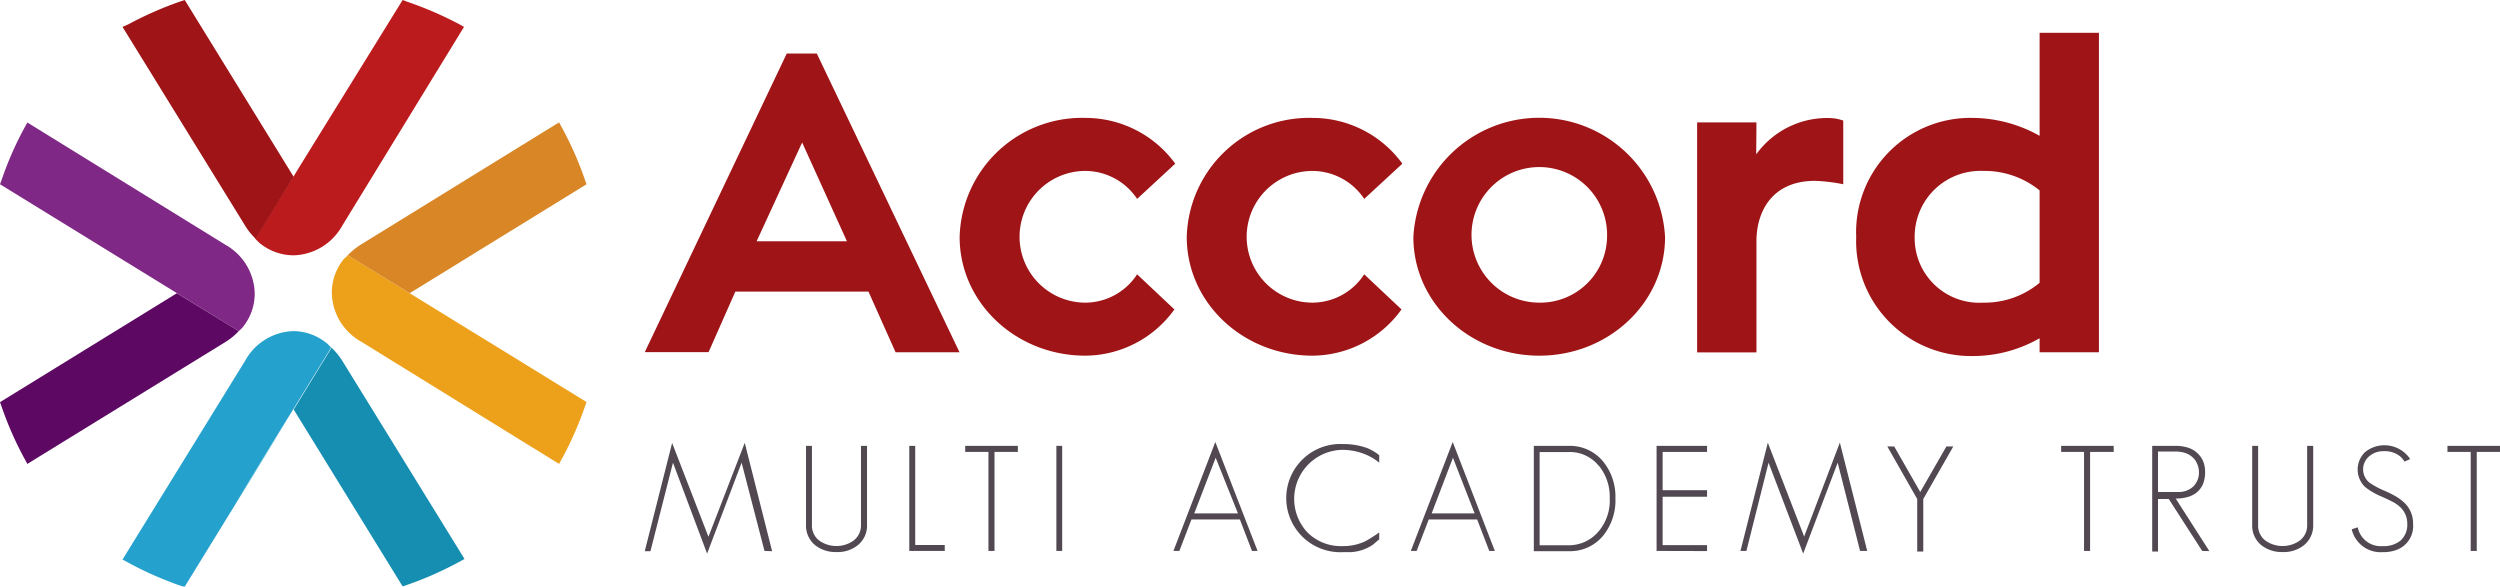 <svg id="Layer_1" data-name="Layer 1" xmlns="http://www.w3.org/2000/svg" viewBox="0 0 206.51 48.45"><title>logo</title><path d="M72.48,24.87h-11l-2.21,5H54L65.73,5.2h2.48L80,29.88H74.72Zm-9.24-4.16H70.7L67,12.55Z" transform="translate(-0.74 -0.78)" fill="#9f1416"/><path d="M97.75,26.34a9.12,9.12,0,0,1-7.35,3.82c-5.74,0-10.39-4.38-10.39-9.8A10.11,10.11,0,0,1,90.4,10.52a9.17,9.17,0,0,1,7.42,3.78l-3.15,2.91A5.16,5.16,0,0,0,90.4,14.9a5.44,5.44,0,1,0,0,10.88,5.12,5.12,0,0,0,4.27-2.34Z" transform="translate(-0.74 -0.78)" fill="#9f1416"/><path d="M116.51,26.34a9.12,9.12,0,0,1-7.35,3.82c-5.74,0-10.39-4.38-10.39-9.8a10.11,10.11,0,0,1,10.39-9.84,9.17,9.17,0,0,1,7.42,3.78l-3.15,2.91a5.16,5.16,0,0,0-4.27-2.31,5.44,5.44,0,1,0,0,10.88,5.12,5.12,0,0,0,4.27-2.34Z" transform="translate(-0.74 -0.78)" fill="#9f1416"/><path d="M138.28,20.36c0,5.42-4.65,9.8-10.39,9.8s-10.4-4.38-10.4-9.8a10.41,10.41,0,0,1,20.79,0Zm-4.79,0a5.6,5.6,0,1,0-5.6,5.42A5.52,5.52,0,0,0,133.49,20.36Z" transform="translate(-0.74 -0.78)" fill="#9f1416"/><path d="M145.81,13.53a7.23,7.23,0,0,1,6-3,3.69,3.69,0,0,1,1.19.21V16a13.88,13.88,0,0,0-2.34-.28c-3.5,0-4.83,2.48-4.83,5v9.17h-4.9v-19h4.9Z" transform="translate(-0.74 -0.78)" fill="#9f1416"/><path d="M174.12,3.49V29.88h-4.9V28.72a11.09,11.09,0,0,1-5.53,1.47,9.49,9.49,0,0,1-9.62-9.83,9.44,9.44,0,0,1,9.62-9.84A11.42,11.42,0,0,1,169.22,12V3.49Zm-4.9,20.65V16.51a7.19,7.19,0,0,0-4.65-1.61,5.43,5.43,0,0,0-5.67,5.46,5.34,5.34,0,0,0,5.67,5.42A7.1,7.1,0,0,0,169.22,24.14Z" transform="translate(-0.74 -0.78)" fill="#9f1416"/><path d="M63.89,46.29,62,39l-2.85,7.51L56.33,39l-1.86,7.31H54l2.26-8.94,3,7.75,3-7.76,2.26,8.95Z" transform="translate(-0.74 -0.78)" fill="#514852"/><path d="M71.59,45.82a2.65,2.65,0,0,1-1.76.56,2.7,2.7,0,0,1-1.76-.57,2.08,2.08,0,0,1-.75-1.68V37.61h.49v6.52a1.55,1.55,0,0,0,.61,1.31,2.46,2.46,0,0,0,2.82,0,1.57,1.57,0,0,0,.62-1.3V37.61h.5v6.52A2.06,2.06,0,0,1,71.59,45.82Z" transform="translate(-0.74 -0.78)" fill="#514852"/><path d="M75.85,46.29V37.61h.49V45.8h2.44v.49Z" transform="translate(-0.74 -0.78)" fill="#514852"/><path d="M82.89,38.11v8.18h-.5V38.11H80.47v-.5h4.35v.5Z" transform="translate(-0.74 -0.78)" fill="#514852"/><path d="M88,46.29V37.61h.48v8.68Z" transform="translate(-0.74 -0.78)" fill="#514852"/><path d="M104.16,46.29l-1-2.6h-4l-1,2.6h-.49l3.46-9,3.49,9Zm-3-7.7-1.77,4.6H103Z" transform="translate(-0.74 -0.78)" fill="#514852"/><path d="M114.14,45.78a3.56,3.56,0,0,1-1.85.61l-.29,0h-.33a4.47,4.47,0,1,1,0-8.93,5.82,5.82,0,0,1,2,.33,4.19,4.19,0,0,1,1,.59V39a4.47,4.47,0,0,0-1.13-.68,5.07,5.07,0,0,0-1.93-.38,4.05,4.05,0,0,0-2.86,6.83,3.9,3.9,0,0,0,2.86,1.12,4.31,4.31,0,0,0,1.89-.39,11.23,11.23,0,0,0,1.17-.74v.57Z" transform="translate(-0.74 -0.78)" fill="#514852"/><path d="M123.76,46.29l-1-2.6h-4l-1,2.6h-.48l3.46-9,3.48,9Zm-3-7.7L119,43.19h3.55Z" transform="translate(-0.74 -0.78)" fill="#514852"/><path d="M133.19,45a3.53,3.53,0,0,1-2.86,1.31h-2.89V37.61h2.89a3.55,3.55,0,0,1,2.85,1.31,4.59,4.59,0,0,1,1,3A4.63,4.63,0,0,1,133.19,45Zm-.37-5.72a3.06,3.06,0,0,0-2.49-1.16h-2.41v7.7h2.41a3.19,3.19,0,0,0,2.33-1,3.91,3.91,0,0,0,1.05-2.86A4.07,4.07,0,0,0,132.82,39.26Z" transform="translate(-0.74 -0.78)" fill="#514852"/><path d="M137.58,46.29V37.61h4.17v.5h-3.67v3.16h3.67v.54h-3.67v4h3.67v.49Z" transform="translate(-0.74 -0.78)" fill="#514852"/><path d="M154.39,46.29,152.54,39l-2.85,7.51L146.83,39,145,46.29h-.49l2.26-8.94,3,7.75,2.95-7.76,2.26,8.95Z" transform="translate(-0.74 -0.78)" fill="#514852"/><path d="M159.61,42v4.34h-.5V42l-2.47-4.34h.57l2.15,3.76,2.16-3.76h.57Z" transform="translate(-0.74 -0.78)" fill="#514852"/><path d="M173.39,38.11v8.18h-.5V38.11H171v-.5h4.34v.5Z" transform="translate(-0.74 -0.78)" fill="#514852"/><path d="M182.65,46.29,179.89,42H179v4.34h-.48V37.61h2a3.22,3.22,0,0,1,.93.14,2.1,2.1,0,0,1,.75.41,2.06,2.06,0,0,1,.51.68,2.22,2.22,0,0,1,.18.92,2.7,2.7,0,0,1-.17,1,1.91,1.91,0,0,1-.5.68,2,2,0,0,1-.76.39,3.28,3.28,0,0,1-1,.13l2.78,4.34ZM182.19,39a1.38,1.38,0,0,0-.41-.51,1.66,1.66,0,0,0-.59-.31,2.48,2.48,0,0,0-.73-.1H179v3.34h1.64a1.76,1.76,0,0,0,1.26-.44,1.61,1.61,0,0,0,.48-1.26A1.74,1.74,0,0,0,182.19,39Z" transform="translate(-0.74 -0.78)" fill="#514852"/><path d="M191.05,45.82a2.65,2.65,0,0,1-1.76.56,2.72,2.72,0,0,1-1.76-.57,2.08,2.08,0,0,1-.75-1.68V37.61h.49v6.52a1.55,1.55,0,0,0,.61,1.31,2.46,2.46,0,0,0,2.82,0,1.55,1.55,0,0,0,.62-1.3V37.61h.5v6.52A2.09,2.09,0,0,1,191.05,45.82Z" transform="translate(-0.74 -0.78)" fill="#514852"/><path d="M198.66,46.22a3.18,3.18,0,0,1-1.12.17A2.45,2.45,0,0,1,195,44.5l.5-.16a1.94,1.94,0,0,0,2.07,1.55,2.18,2.18,0,0,0,1.47-.46,1.76,1.76,0,0,0,.55-1.39,1.84,1.84,0,0,0-.65-1.43,3,3,0,0,0-.52-.36c-.24-.12-.54-.27-.9-.43a5.69,5.69,0,0,1-1.41-.81,2,2,0,0,1,0-2.89,2.55,2.55,0,0,1,3.72.58l-.47.21a1.59,1.59,0,0,0-.59-.59,2,2,0,0,0-1.1-.27,1.79,1.79,0,0,0-1.2.4,1.41,1.41,0,0,0,0,2.2,6.82,6.82,0,0,0,1.22.66,8.85,8.85,0,0,1,1,.5,3.89,3.89,0,0,1,.67.51,2.31,2.31,0,0,1,.71,1.72A2.1,2.1,0,0,1,198.66,46.22Z" transform="translate(-0.74 -0.78)" fill="#514852"/><path d="M205.33,38.11v8.18h-.5V38.11h-1.92v-.5h4.35v.5Z" transform="translate(-0.74 -0.78)" fill="#514852"/><polygon points="23.71 34.67 24.22 33.84 24.22 33.84 23.71 34.67" fill="none"/><path d="M27.79,29.18A4.44,4.44,0,0,0,25,28.13a4.72,4.72,0,0,0-4,2.43L10.86,47l.48.26a28.53,28.53,0,0,0,4.25,1.88l.39.13,8.47-13.77L20,42.65l4.43-7.2.52-.84h0l3.14-5.11A3.22,3.22,0,0,0,27.79,29.18Z" transform="translate(-0.74 -0.78)" fill="#25a1cd"/><path d="M29,30.56a5.66,5.66,0,0,0-.87-1.06L25,34.61l9,14.61.38-.13a28.65,28.65,0,0,0,4.26-1.88l.47-.26Z" transform="translate(-0.74 -0.78)" fill="#168eb2"/><polygon points="24.74 13.78 24.22 14.61 24.22 14.61 24.74 13.78" fill="none"/><path d="M22.14,20.82A4.45,4.45,0,0,0,25,21.87a4.74,4.74,0,0,0,4-2.43L39.07,3l-.47-.26A29.68,29.68,0,0,0,34.34.91L34,.78,25.48,14.55l4.43-7.2-4.43,7.2-.51.84h0L21.82,20.5Z" transform="translate(-0.74 -0.78)" fill="#bc1b1e"/><path d="M21,19.44a5.25,5.25,0,0,0,.86,1.06L25,15.39,16,.78l-.39.13a29.56,29.56,0,0,0-4.25,1.87L10.86,3Z" transform="translate(-0.74 -0.78)" fill="#9f1416"/><polygon points="34.67 24.73 33.84 24.22 33.84 24.22 34.67 24.73" fill="none"/><path d="M29.15,22.17a4.39,4.39,0,0,0-1,2.83,4.72,4.72,0,0,0,2.42,4L46.92,39.1l.26-.47a27.93,27.93,0,0,0,1.87-4.25l.14-.39L35.41,25.51l7.2,4.43-7.2-4.43L34.58,25h0l-5.11-3.15C29.36,22,29.25,22.06,29.15,22.17Z" transform="translate(-0.74 -0.78)" fill="#eda01a"/><path d="M30.52,21a5.88,5.88,0,0,0-1.05.86L34.58,25l14.61-9-.14-.39a27.93,27.93,0,0,0-1.87-4.25l-.26-.47Z" transform="translate(-0.74 -0.78)" fill="#d88626"/><polygon points="13.78 23.71 14.61 24.22 14.61 24.22 13.78 23.71" fill="none"/><path d="M20.78,27.82a4.37,4.37,0,0,0,1-2.82,4.72,4.72,0,0,0-2.42-4L3,10.9l-.26.47A27.93,27.93,0,0,0,.88,15.62L.74,16l13.78,8.48-7.2-4.44,7.2,4.44.83.51h0l5.11,3.14A2.42,2.42,0,0,0,20.78,27.82Z" transform="translate(-0.74 -0.78)" fill="#802885"/><path d="M19.41,29a5.23,5.23,0,0,0,1.05-.87L15.35,25,.74,34l.14.39a27.93,27.93,0,0,0,1.87,4.25L3,39.1Z" transform="translate(-0.74 -0.78)" fill="#5d0862"/></svg>